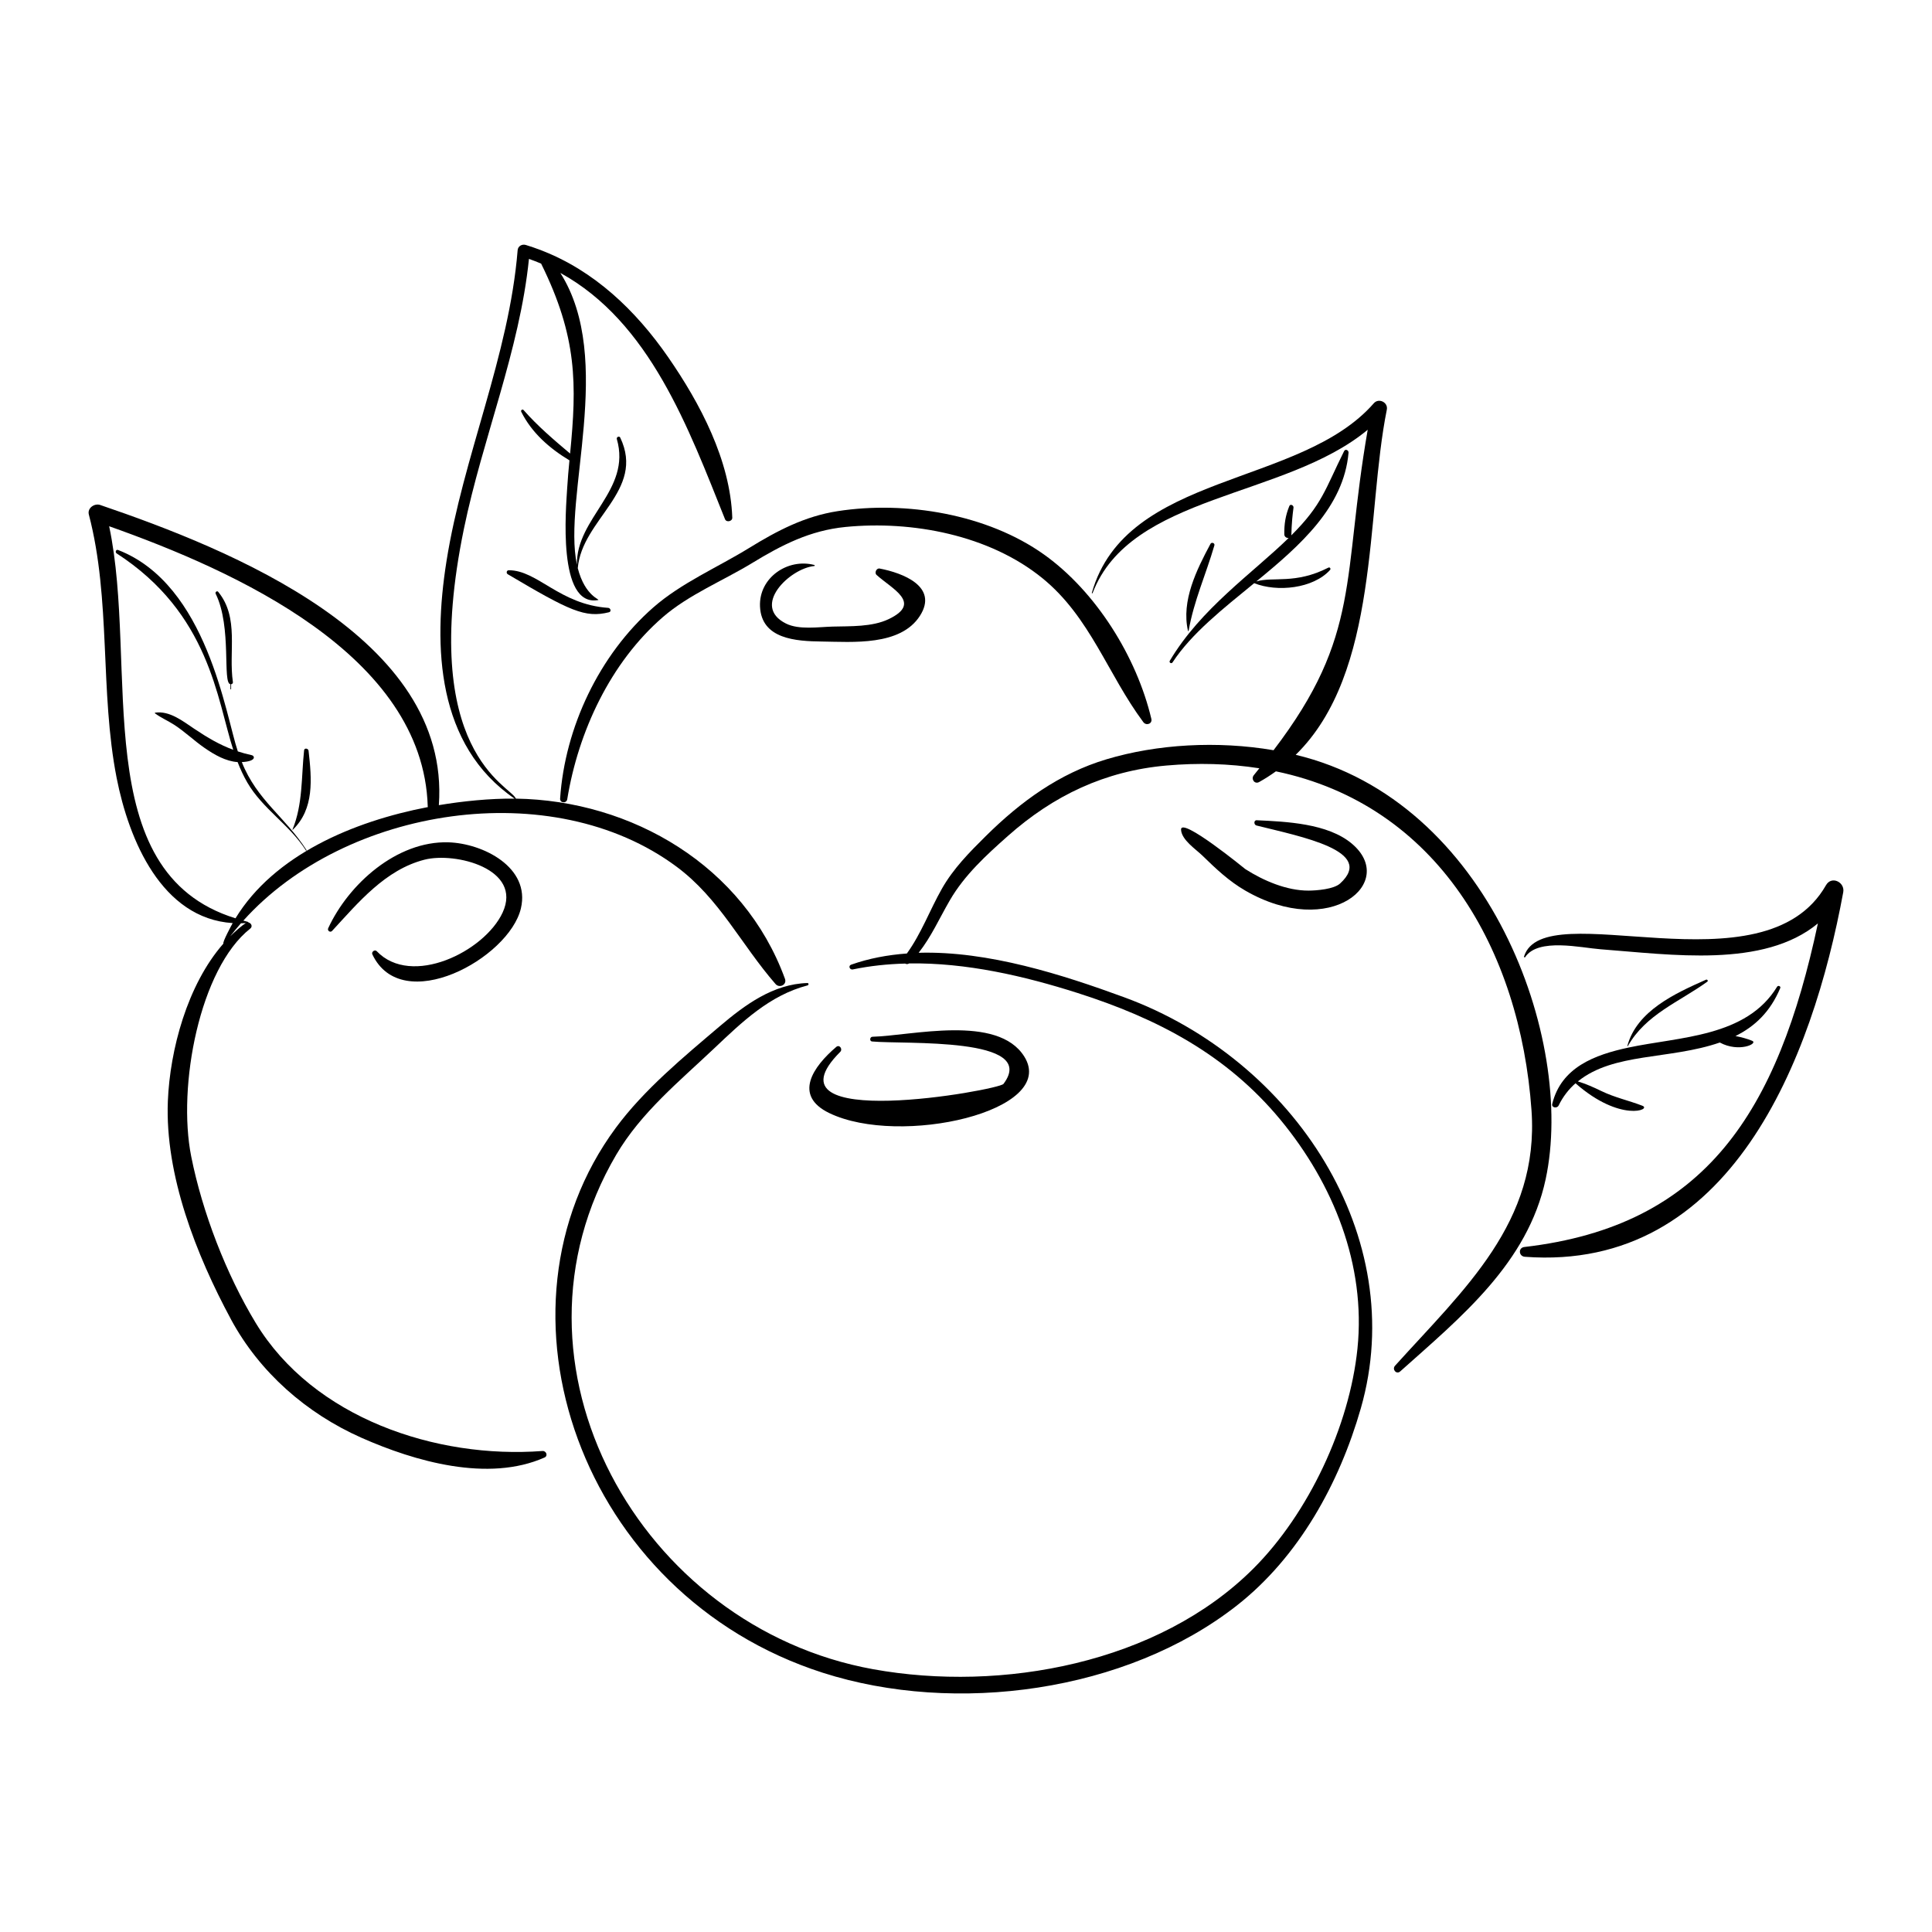 <?xml version="1.0" encoding="UTF-8"?>
<!-- Uploaded to: SVG Repo, www.svgrepo.com, Generator: SVG Repo Mixer Tools -->
<svg fill="#000000" width="800px" height="800px" version="1.1" viewBox="144 144 512 512" xmlns="http://www.w3.org/2000/svg">
 <g>
  <path d="m627.91 378.58c-16.512 28.996-74.734 2.094-80.027 18.902-0.055 0.176 0.184 0.352 0.301 0.172 3.426-5.172 14.824-2.477 19.984-2.09 18.699 1.402 43.172 5.086 57.594-6.848-10.598 49.73-29.668 80.172-77.781 85.75-1.699 0.195-1.516 2.473 0.125 2.594 54.59 4.062 76.234-52.457 84.371-96.613 0.492-2.668-3.102-4.438-4.566-1.867z"/>
  <path d="m555.36 436.55c-0.25 1.023 1.281 1.258 1.688 0.426 1.176-2.402 2.699-4.328 4.477-5.894 11.867 10.441 20.293 6.945 17.723 5.953-3.621-1.398-7.328-2.176-10.867-3.894-2.074-1.008-4.07-1.895-6.231-2.555 9.5-7.688 24.258-5.703 37.617-10.305 5.09 2.746 10.297 0.254 8.562-0.465-1.355-0.555-2.867-0.957-4.406-1.254 5.117-2.539 9.207-6.383 11.863-12.711 0.203-0.488-0.566-0.793-0.828-0.363-8.16 13.387-25.754 13.23-39.348 16.121-8.996 1.918-17.859 5.223-20.25 14.941z"/>
  <path d="m205.19 493.61c7.578 14.055 20.012 24.941 34.586 31.406 14.16 6.277 33.598 11.867 48.531 5.238 0.992-0.438 0.445-1.801-0.535-1.727-28.234 2.137-60.738-8.746-75.996-33.922-7.836-12.93-14.145-29.328-17.098-44.109-3.731-18.652 2.246-49.844 15.645-60.418 0.727-0.574 0.223-1.484-0.488-1.613 0-0.18-0.062-0.137-1.348-0.492 27.043-30.125 81.84-38.773 114.8-14.301 11.43 8.488 17.113 20.648 26.238 31.102 1.043 1.195 3.074 0.203 2.496-1.387-10.918-29.938-40.574-47.27-71.305-47.746-1.375-3.438-25.98-12.258-13.773-71.523 4.91-23.836 14.758-47.207 17.234-71.508 1.098 0.387 2.176 0.801 3.223 1.246 9.617 19.453 9.477 31.992 7.68 50.34-4.316-3.648-8.547-7.227-12.328-11.527-0.297-0.336-0.816 0.055-0.625 0.441 2.777 5.582 7.508 9.715 12.781 12.887-0.234 2.449-0.457 4.902-0.602 7.359-0.305 5.273-2.668 31.559 8.18 29.668 0.809-0.156-3.41-0.816-5.371-8.453 1.102-13.043 17.988-20.508 11.246-34.613-0.242-0.508-1.051-0.148-0.898 0.383 3.941 13.625-10.824 20.82-10.57 33.312-3.859-17.781 10.152-54.379-4.402-77.328 23.723 13.039 33.961 41.105 43.645 65.27 0.367 0.918 1.957 0.582 1.922-0.402-0.523-15.211-8.516-30.305-17.02-42.582-8.555-12.352-19.578-22.883-33.594-28.273-0.094-0.062-0.191-0.098-0.289-0.113-1.254-0.473-2.523-0.922-3.824-1.312-0.98-0.293-2.062 0.297-2.152 1.375-2.285 28.055-14.465 54.684-18.863 82.461-3.602 22.742-2.566 48.777 18.059 62.898-6.512-0.078-13.82 0.676-20.078 1.727 3.203-44.5-55.539-67.891-89.754-79.555-1.5-0.512-3.449 0.816-3.004 2.523 5.918 22.578 2.871 46.867 7.367 69.805 3.234 16.484 11.945 37.266 30.754 38.48-0.285 0.508-2.785 5.133-2.453 5.426-9.586 10.918-14.176 28.188-14.727 41.754-0.789 19.633 7.539 40.781 16.715 57.805zm3.949-104.99c-1.082 0.672-2.961 2.352-4.137 3.516 0.926-1.188 1.875-2.344 2.852-3.457 0.422-0.008 0.855-0.031 1.285-0.059zm-36.215-105.16c33.289 11.793 83.227 34.117 84.43 74.238 0 0.07 0.035 0.121 0.047 0.184-19.895 3.812-40.758 12.734-50.996 29.477-39.547-12.23-25.602-66.688-33.48-103.9z"/>
  <path d="m243.83 396.07c-0.508-0.531-1.461 0.191-1.156 0.836 7.824 16.621 36.227 1.098 39.367-12.164 2.582-10.906-10.09-17.262-19.25-17.52-13.625-0.383-26.391 11.012-31.816 22.766-0.297 0.645 0.535 1.25 1.035 0.711 6.961-7.535 14.102-16.223 24.496-18.875 8.188-2.086 26.074 2.445 20.68 14.039-4.797 10.312-24.141 19.859-33.355 10.207z"/>
  <path d="m366.66 422.77c0.746-0.746-0.195-2.047-1.043-1.324-6.109 5.199-11.512 12.867-1.832 17.539 18.633 8.992 60.723-0.492 51.664-14.984-7.07-11.309-29.891-5.512-40.25-5.25-0.695 0.02-0.82 1.184-0.098 1.25 8.516 0.809 44.324-1.328 34.828 11.25-1.25 1.656-64.75 13.02-43.27-8.48z"/>
  <path d="m447 335.38c0.75 1.008 2.438 0.461 2.117-0.887-3.875-16.367-14.625-33.676-28.418-43.52-15.055-10.742-36.699-14.305-54.719-11.512-8.723 1.352-16.031 5.191-23.469 9.77-8.391 5.164-17.941 9.23-25.387 15.754-14.32 12.555-23.418 31.797-24.688 50.645-0.082 1.23 1.695 1.363 1.891 0.168 2.922-17.891 11.43-36.215 25.34-48.262 6.906-5.981 15.883-9.586 23.652-14.32 7.887-4.805 15.352-8.637 24.734-9.562 17.684-1.742 38.125 2.133 52.195 13.574 12.68 10.312 17.305 25.469 26.75 38.152z"/>
  <path d="m387.79 307.2c4.984-7.777-4.594-11.371-10.672-12.531-0.852-0.164-1.449 1.129-0.816 1.699 4.172 3.758 12.188 7.43 3.18 11.719-4.367 2.078-10.098 1.844-14.82 1.965-3.75 0.098-8.914 0.918-12.367-0.805-9.312-4.641 0.984-14.609 7.5-15.246 0.172-0.016 0.145-0.242 0-0.277-7.012-1.852-14.707 3.348-14.387 10.977 0.367 8.703 9.582 9.223 16.352 9.309 8.164 0.105 20.875 1.238 26.031-6.809z"/>
  <path d="m490.77 380.02c-5.75 0.023-11.918-2.609-16.746-5.699 0.008 0.008-17.27-14.129-17.031-10.41 0.172 2.711 3.926 5.144 5.664 6.84 3.57 3.481 7.031 6.769 11.375 9.277 22.594 13.039 40.43-2.203 28.203-12.469-6.379-5.356-17.352-5.82-25.188-6.184-0.828-0.039-0.793 1.207-0.07 1.391 11.914 2.981 31.641 6.731 22.16 15.371-1.672 1.527-6.269 1.875-8.367 1.883z"/>
  <path d="m487.38 344.03c22.262-21.797 18.551-63.711 24.141-91.461 0.391-1.949-2.144-3.188-3.449-1.695-19.531 22.332-65.605 18.172-74.727 50.25-0.031 0.113 0.16 0.168 0.199 0.059 10.066-26.332 50.918-25.023 72.914-43.293-6.859 39.324-1.582 54.328-24.953 84.926-14.91-2.539-30.824-1.621-44.258 2.398-12.559 3.758-22.781 11.234-32.008 20.363-4.34 4.293-8.598 8.605-11.629 13.945-3.231 5.695-5.434 11.84-9.281 17.164-5.082 0.379-10.047 1.289-14.77 2.965-0.836 0.297-0.371 1.426 0.445 1.258 4.566-0.945 9.203-1.426 13.863-1.551 0.328 0.176 0.719 0.195 1.051-0.039 15.121-0.238 30.473 3.316 44.645 7.832 21.109 6.731 39.484 16.309 53.801 33.641 13.98 16.93 22.656 38.414 20.375 60.613-2.109 20.516-12.938 43.648-27.578 58.277-25.152 25.125-66.676 32.848-100.79 26.676-61.762-11.176-100.72-80.801-68.051-136.36 6.566-11.168 16.703-19.418 25.992-28.211 7.328-6.938 14.645-14.027 24.707-16.648 0.324-0.086 0.336-0.637-0.043-0.625-9.062 0.254-16.566 5.781-23.277 11.488-9.551 8.121-19.996 16.727-27.48 26.852-35.598 48.16-9.559 123.8 54.816 144.44 35.121 11.262 80.453 5.156 109.74-17.812 16.434-12.887 27.16-32.391 32.855-52.254 13-45.324-17.504-92.383-62.766-108.96-16.164-5.922-35.961-12.312-54.414-11.77 3.367-4.269 5.461-9.078 8.289-13.945 3.879-6.676 9.621-11.918 15.352-17.004 12.117-10.758 25.762-17.23 41.988-18.672 8.332-0.738 16.633-0.527 24.664 0.73-0.488 0.609-0.977 1.219-1.473 1.832-0.801 0.984 0.199 2.481 1.41 1.812 1.578-0.871 3.043-1.832 4.449-2.836 42.797 8.902 64.734 47.301 67.738 89.844 2.098 29.703-17.883 47.395-36.168 67.676-0.859 0.953 0.367 2.402 1.367 1.508 16.105-14.391 33.781-28.68 38.551-50.949 7.949-37.105-15.102-100.3-66.246-112.46z"/>
  <path d="m225.09 369.4c0.062 0.098 0.211-0.004 0.148-0.102-5.684-8.844-13.113-13.176-17.156-23.336 4.004-0.203 3.387-1.672 2.664-1.824-1.316-0.281-2.539-0.625-3.719-1.008-3.211-9.395-8.062-44.25-31.754-53.383-0.539-0.207-0.824 0.609-0.379 0.898 24.688 15.957 26.617 38.805 30.918 52.059-3.629-1.34-6.789-3.195-10.355-5.586-3-2.012-6.523-4.812-10.324-4.258-0.086 0.016-0.129 0.133-0.055 0.188 1.602 1.188 3.41 1.945 5.078 3.023 2.82 1.828 5.246 4.188 8.004 6.102 2.684 1.863 5.66 3.57 8.809 3.785 0.727 1.859 1.559 3.672 2.562 5.402 4.047 6.992 11.277 11.273 15.559 18.039z"/>
  <path d="m454.73 319.55c5.035-7.684 13.387-14.242 21.645-21.004 6.086 2.434 15.625 1.445 20.098-3.492 0.285-0.312-0.031-0.836-0.441-0.625-8.746 4.477-14.68 2.324-19.094 3.66 11.75-9.633 23.168-19.73 24.441-34.109 0.059-0.664-0.836-1.117-1.18-0.422-5.066 10.172-5.719 14.062-13.977 22.309 0.07-0.625-0.062-2.512 0.57-7.336 0.082-0.613-0.836-1.09-1.109-0.414-1.016 2.504-1.367 4.769-1.328 7.473 0.012 0.691 0.625 1.031 1.148 0.984-9.633 9.398-23.227 18.652-31.488 32.531-0.281 0.469 0.414 0.898 0.715 0.445z"/>
  <path d="m305.18 305.09c-12.898-0.875-18.734-10.004-26.367-9.969-0.574 0.004-0.719 0.781-0.254 1.055 16.453 9.738 20.508 11.652 26.828 10.078 0.707-0.176 0.414-1.125-0.207-1.164z"/>
  <path d="m205.07 325.33v1.285c0 0.117 0.18 0.102 0.18-0.016v-1.27c0.273-0.043 0.52-0.242 0.473-0.559-1.203-8.105 1.742-17.02-3.894-23.922-0.312-0.383-0.879 0.078-0.676 0.492 4.363 8.875 1.711 23.766 3.918 23.988z"/>
  <path d="m225.77 342.95c-0.07-0.621-1.102-0.82-1.18-0.109-0.758 7.106-0.301 14.281-3.09 21.039-0.016 0.039 0.031 0.066 0.059 0.039 5.793-5.551 5.055-13.527 4.211-20.969z"/>
  <path d="m459 311.16c1.383-7.949 4.598-14.945 6.824-22.621 0.18-0.613-0.742-0.961-1.039-0.402-3.664 6.856-7.773 15.082-5.957 23.035 0.02 0.09 0.156 0.07 0.172-0.012z"/>
  <path d="m596.46 404.15c0.301-0.219-0.035-0.66-0.348-0.52-8.098 3.59-18.344 8.23-20.848 17.551-0.023 0.082 0.098 0.105 0.133 0.039 4.758-8.418 13.602-11.672 21.062-17.07z"/>
 </g>
</svg>